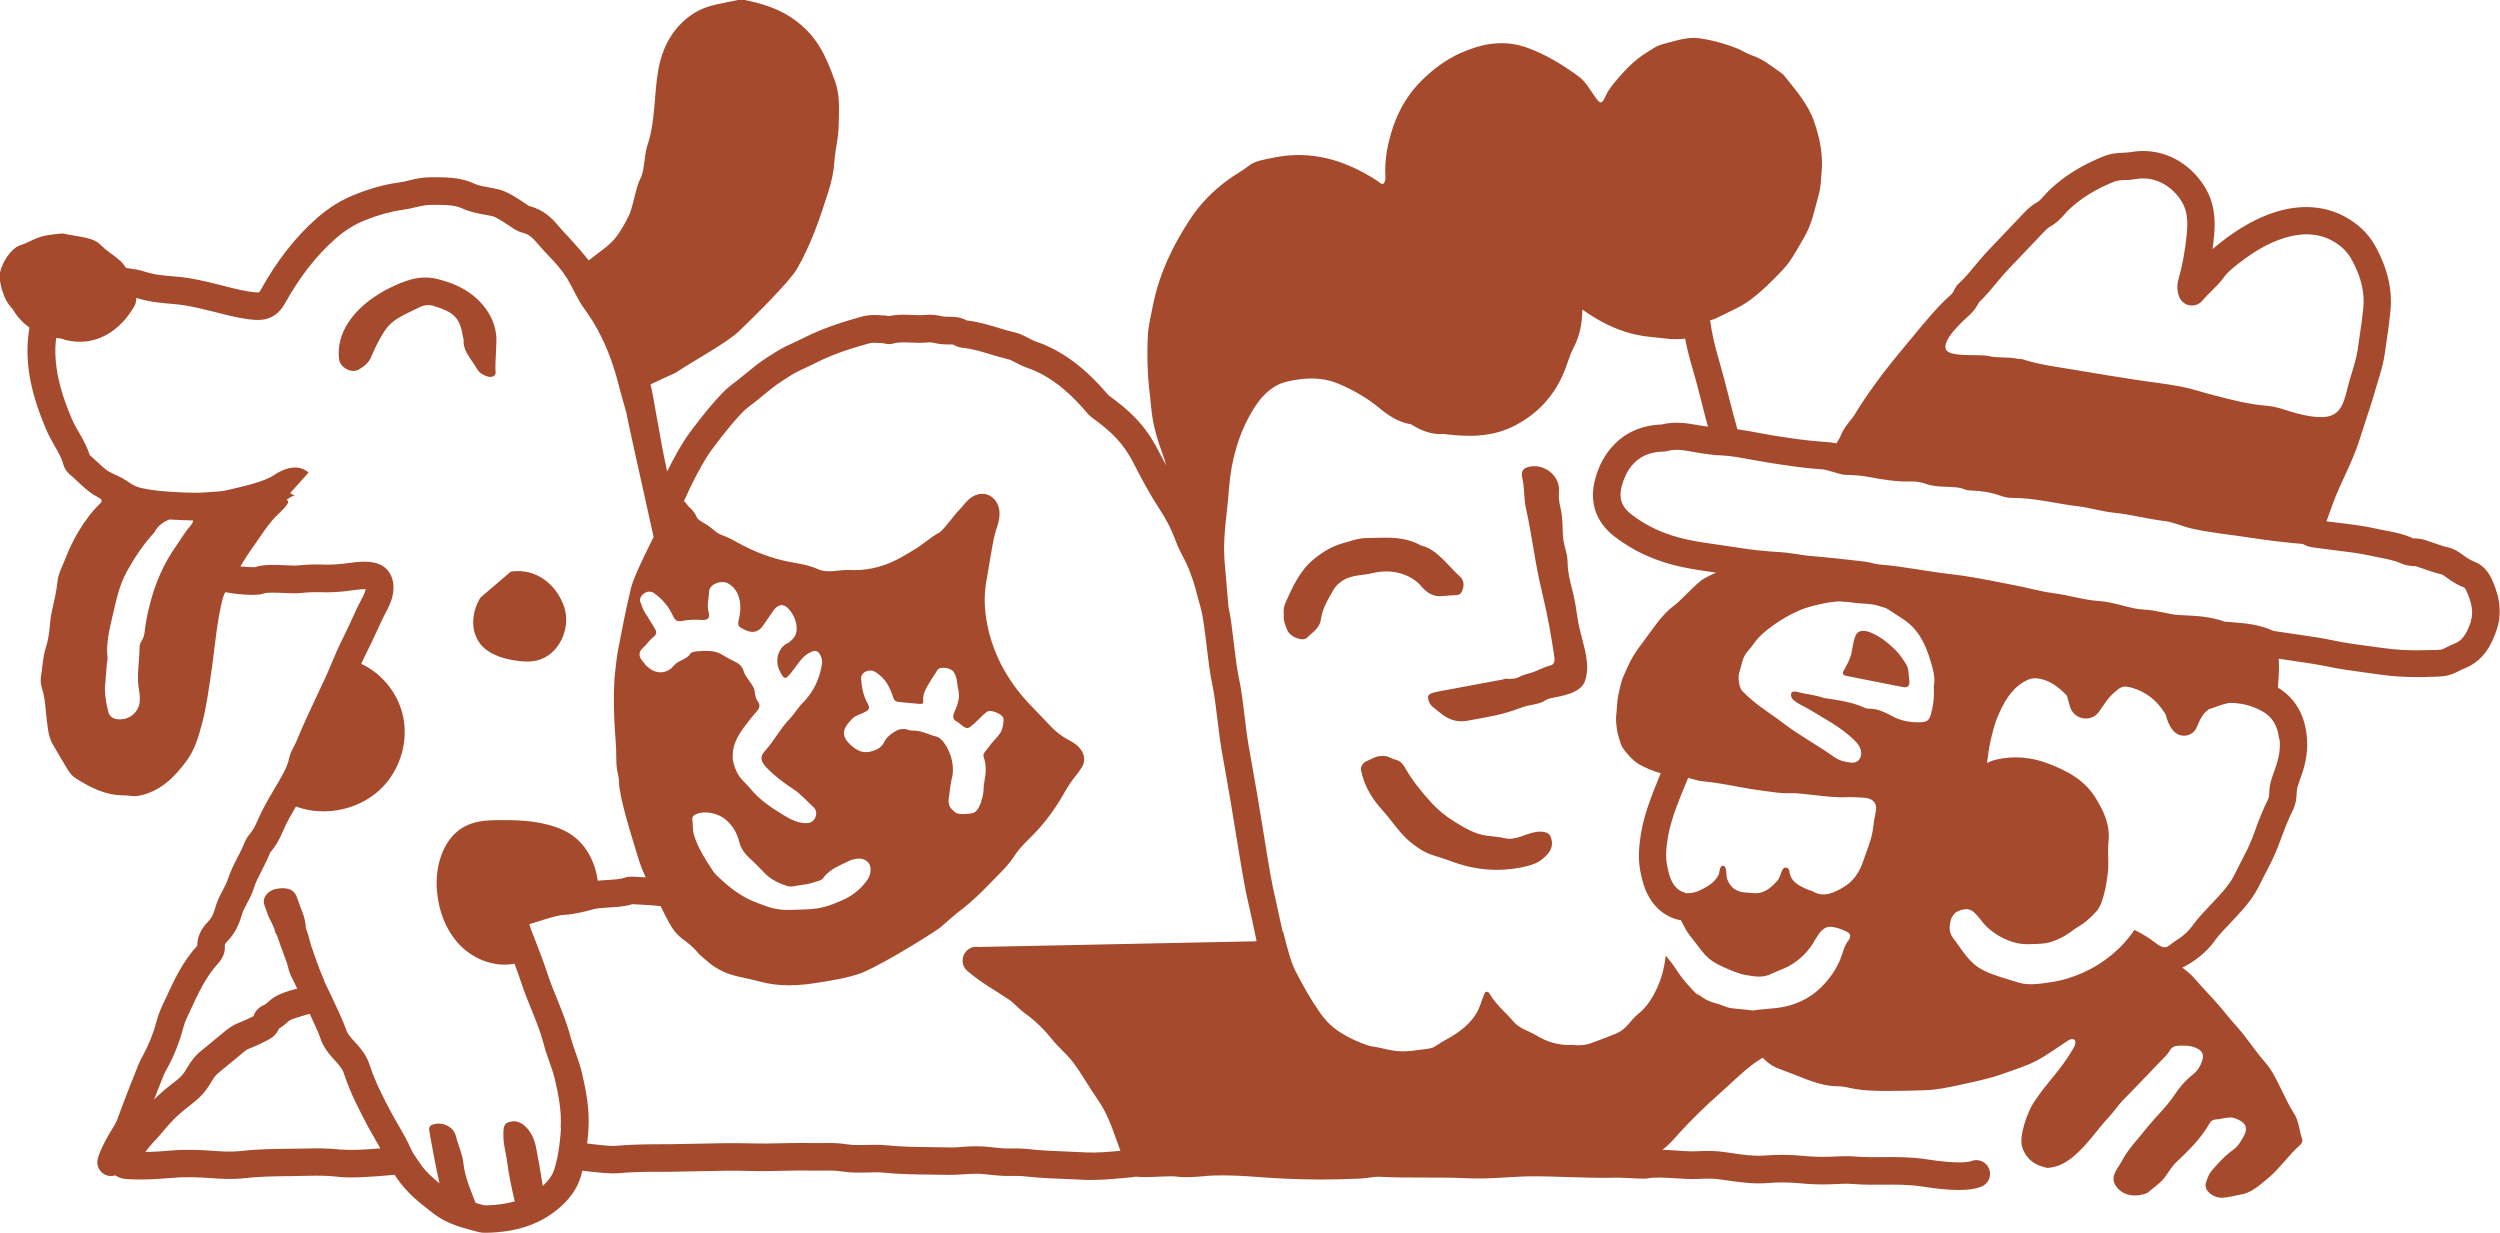 <svg xmlns="http://www.w3.org/2000/svg" fill="none" viewBox="0 0 148 73" height="73" width="148">
<g clip-path="url(#clip0_701_64383)">
<path fill="#A54A2C" d="M93.087 34.958C92.945 34.411 92.808 33.874 92.802 33.311C92.802 32.995 92.728 32.695 92.644 32.39C92.571 32.122 92.528 31.843 92.518 31.564C92.502 31.122 92.502 30.674 92.418 30.243C92.36 29.932 92.27 29.638 92.286 29.364C92.286 29.254 92.281 29.185 92.286 29.122C92.391 28.264 91.549 27.506 90.68 27.607C90.201 27.659 90.017 27.854 90.122 28.312C90.175 28.538 90.201 28.764 90.217 28.996C90.243 29.375 90.259 29.759 90.343 30.122C90.659 31.522 90.822 32.943 91.128 34.342C91.338 35.305 91.581 36.268 91.749 37.242C91.844 37.779 91.933 38.31 92.012 38.852C92.044 39.068 92.044 39.331 91.791 39.394C91.354 39.499 90.97 39.747 90.548 39.857C89.664 40.089 90.017 40.215 89.111 40.184C89.063 40.184 89.016 40.215 88.969 40.226C87.884 40.431 86.799 40.631 85.719 40.831C85.43 40.883 85.135 40.931 84.845 41.01C84.535 41.094 84.482 41.226 84.593 41.526C84.645 41.668 84.73 41.789 84.851 41.878C85.035 42.02 85.209 42.167 85.393 42.304C85.835 42.631 86.309 42.773 86.873 42.667C88.2 42.42 88.863 42.346 90.127 41.868C90.543 41.71 91.122 41.715 91.491 41.457C91.581 41.394 91.702 41.357 91.812 41.331C92.492 41.199 93.597 41.036 93.84 40.294C94.219 39.136 93.576 37.831 93.408 36.695C93.324 36.116 93.234 35.521 93.087 34.953V34.958ZM90.965 49.245C90.211 49.367 89.743 49.793 89.021 49.609C88.879 49.572 88.389 49.509 88.242 49.498C87.668 49.461 87.147 49.251 86.662 48.977C85.946 48.572 85.267 48.114 84.709 47.488C84.135 46.851 83.592 46.193 83.176 45.441C83.05 45.209 82.876 45.041 82.628 44.978C82.186 44.862 82.239 44.72 81.739 44.762C81.486 44.741 81.243 44.925 80.975 45.025C80.68 45.141 80.527 45.372 80.58 45.63C80.717 46.304 81.017 46.904 81.417 47.451C81.659 47.782 81.954 48.077 82.207 48.398C82.892 49.267 83.224 49.745 84.15 50.319C84.661 50.635 85.256 50.735 85.809 50.95C87.257 51.514 88.742 51.65 90.259 51.308C90.622 51.224 90.996 51.114 91.296 50.866C91.538 50.666 92.07 50.245 91.807 49.561C91.754 49.319 91.412 49.177 90.954 49.251L90.965 49.245ZM28.41 38.089C28.879 38.705 29.679 38.968 30.448 39.094C30.896 39.168 31.354 39.205 31.791 39.099C33.097 38.789 33.829 37.179 33.392 35.91C32.955 34.642 31.785 33.616 30.243 33.837L28.452 35.368C27.931 36.179 27.826 37.321 28.41 38.084V38.089ZM147.489 34.242C147.268 33.758 146.91 33.416 146.462 33.242C146.21 33.142 145.978 32.985 145.767 32.827C145.578 32.685 145.288 32.49 144.941 32.411C144.63 32.337 144.325 32.232 143.998 32.116C143.851 32.064 143.703 32.011 143.55 31.964C143.329 31.89 143.124 31.88 142.976 31.874C142.961 31.874 142.94 31.874 142.929 31.874C142.903 31.874 142.876 31.874 142.866 31.874C142.308 31.616 141.749 31.506 141.207 31.406C141.033 31.374 140.865 31.343 140.691 31.301C139.912 31.127 139.132 31.032 138.374 30.943C138.158 30.916 137.942 30.89 137.726 30.864L137.763 30.759C137.995 30.106 138.216 29.485 138.485 28.88C138.585 28.654 138.69 28.427 138.795 28.201C139.116 27.506 139.453 26.785 139.69 26.012C139.812 25.622 139.938 25.238 140.064 24.854C140.254 24.275 140.454 23.681 140.623 23.076C140.675 22.891 140.728 22.712 140.786 22.528C140.949 22.002 141.112 21.46 141.191 20.865C141.228 20.597 141.265 20.334 141.302 20.071C141.381 19.529 141.46 18.987 141.512 18.445C141.644 17.134 141.339 15.845 140.58 14.508C140.175 13.793 139.538 13.198 138.743 12.787C137.563 12.177 136.168 12.093 134.709 12.551C133.624 12.893 132.539 13.498 131.397 14.403C131.26 14.514 131.117 14.629 130.981 14.75C131.017 14.487 131.049 14.214 131.075 13.935C131.154 13.072 131.149 11.94 130.38 10.846C129.369 9.409 127.8 8.725 126.173 8.999C125.988 9.03 125.857 9.035 125.73 9.041C125.314 9.041 124.904 9.104 124.54 9.251C123.266 9.762 122.223 10.404 121.354 11.225C121.238 11.335 121.128 11.456 121.017 11.582C120.859 11.756 120.728 11.909 120.596 11.977C120.222 12.177 119.964 12.451 119.738 12.688L118.969 13.498C118.548 13.94 118.132 14.382 117.71 14.819C117.426 15.114 117.173 15.424 116.926 15.719C116.61 16.103 116.31 16.466 115.973 16.771C115.846 16.887 115.746 17.029 115.667 17.213C115.62 17.319 115.53 17.424 115.356 17.576C115.119 17.787 114.893 18.008 114.688 18.234C114.082 18.902 113.508 19.597 112.95 20.276L112.555 20.755C111.396 22.149 110.517 23.36 109.78 24.57C109.706 24.686 109.622 24.796 109.532 24.902C109.348 25.133 109.116 25.417 108.969 25.796C108.916 25.928 108.821 26.08 108.716 26.249C108.463 26.191 108.221 26.175 108 26.159L107.847 26.149C106.889 26.08 105.936 25.933 104.877 25.765C104.593 25.717 104.308 25.665 104.024 25.612C103.64 25.538 103.25 25.47 102.85 25.412C102.85 25.407 102.85 25.401 102.85 25.396C102.665 24.749 102.497 24.102 102.334 23.454C102.155 22.744 101.965 22.012 101.754 21.292C101.507 20.46 101.344 19.713 101.244 19.002C101.244 18.992 101.233 18.976 101.233 18.966C101.386 18.924 101.539 18.876 101.686 18.797C102.323 18.466 102.997 18.213 103.592 17.771C104.319 17.234 104.935 16.613 105.546 15.966C106.073 15.408 106.404 14.724 106.794 14.072C107.278 13.261 107.436 12.345 107.684 11.467C107.8 11.051 107.805 10.588 107.842 10.146C107.931 9.12 107.721 8.146 107.394 7.194C107.036 6.157 106.315 5.352 105.651 4.51C105.583 4.42 105.488 4.347 105.393 4.278C104.851 3.905 104.345 3.478 103.698 3.273C103.434 3.189 103.197 3.021 102.939 2.91C102.191 2.6 101.412 2.384 100.612 2.268C99.874 2.163 99.185 2.426 98.484 2.6C98.073 2.7 97.737 2.952 97.394 3.168C96.783 3.557 96.272 4.073 95.799 4.626C95.519 4.952 95.24 5.268 95.061 5.668C94.824 6.189 94.745 6.183 94.408 5.71C94.114 5.294 93.876 4.831 93.45 4.52C92.486 3.82 91.491 3.205 90.354 2.805C88.99 2.331 87.705 2.589 86.473 3.136C85.62 3.515 84.867 4.078 84.187 4.741C83.397 5.515 82.844 6.441 82.497 7.441C82.16 8.409 81.949 9.446 82.018 10.498C82.018 10.577 82.007 10.662 81.981 10.741C81.944 10.877 81.854 10.93 81.723 10.846C81.654 10.804 81.596 10.741 81.523 10.698C79.627 9.467 77.594 8.857 75.325 9.346C74.84 9.451 74.314 9.514 73.929 9.814C73.513 10.141 73.044 10.383 72.623 10.698C71.791 11.325 71.07 12.051 70.485 12.93C69.427 14.529 68.621 16.224 68.247 18.113C68.136 18.681 67.989 19.244 67.957 19.818C67.889 21.049 67.931 22.286 68.089 23.512C68.136 23.907 68.158 24.302 68.221 24.691C68.342 25.444 68.558 26.17 68.826 26.875C68.911 27.096 68.974 27.328 69.037 27.554C68.874 27.249 68.705 26.938 68.547 26.628C67.784 25.149 66.888 24.317 65.619 23.396C65.593 23.37 65.572 23.344 65.546 23.312L65.467 23.218C64.482 22.091 63.55 21.307 62.539 20.755C62.133 20.534 61.738 20.355 61.359 20.234C61.227 20.192 61.075 20.113 60.917 20.029C60.664 19.897 60.374 19.744 60.027 19.666C59.706 19.592 59.384 19.497 59.069 19.397C58.484 19.224 57.884 19.039 57.225 18.971C56.857 18.766 56.493 18.75 56.251 18.755C56.035 18.76 55.84 18.745 55.667 18.703C55.361 18.634 55.045 18.613 54.719 18.645C54.498 18.666 54.25 18.655 53.992 18.645C53.581 18.629 53.118 18.608 52.628 18.713C52.57 18.703 52.502 18.687 52.428 18.681L52.233 18.671C51.88 18.645 51.48 18.618 51.033 18.739C50.001 19.023 48.789 19.397 47.641 19.971C47.267 20.16 47.031 20.265 46.841 20.355C46.393 20.56 46.167 20.671 45.414 21.16C44.877 21.513 44.503 21.823 44.139 22.123C43.892 22.328 43.629 22.544 43.297 22.791C42.412 23.439 40.801 25.654 40.785 25.675C40.374 26.238 39.9 27.096 39.495 27.906C39.074 26.017 38.71 23.544 38.51 22.755C39.068 22.497 39.774 22.16 39.985 22.076C40.954 21.413 43.002 20.323 43.755 19.602C44.508 18.881 46.72 16.708 47.173 15.929C48.015 14.482 48.547 12.903 49.047 11.319C49.221 10.772 49.347 10.204 49.39 9.63C49.469 8.578 49.632 8.362 49.653 7.309C49.669 6.473 49.732 5.631 49.437 4.815C48.884 3.284 48.373 2.142 47.025 1.163C46.251 0.6 45.372 0.289 44.45 0.079C44.213 0.026 43.945 -0.053 43.718 -0.005C42.47 0.274 41.628 0.284 40.617 1.121C39.706 1.879 39.19 2.936 38.979 4.089C38.705 5.594 38.816 7.173 38.321 8.62C38.131 9.172 38.178 10.072 37.905 10.588C37.626 11.114 37.478 12.298 37.199 12.83C36.957 13.293 36.709 13.761 36.367 14.161C35.983 14.608 35.377 14.992 34.85 15.419C34.571 15.05 33.95 14.345 33.65 14.024C33.439 13.803 33.228 13.582 33.039 13.351C32.707 12.951 32.17 12.398 31.338 12.203C31.301 12.188 31.264 12.161 31.227 12.135L31.085 12.04C30.538 11.672 30.011 11.335 29.547 11.219C29.305 11.162 29.089 11.119 28.889 11.082C28.542 11.019 28.289 10.977 27.978 10.83C27.22 10.483 26.314 10.493 25.593 10.493H25.514C24.987 10.493 24.587 10.588 24.208 10.683C24.002 10.73 23.792 10.783 23.55 10.814C22.744 10.925 21.933 11.151 20.996 11.525C20.211 11.835 19.468 12.293 18.789 12.887C17.504 14.014 16.404 15.419 15.429 17.171C15.371 17.276 15.335 17.303 15.335 17.303C15.335 17.303 15.287 17.319 15.166 17.308C14.56 17.261 13.96 17.108 13.323 16.945L12.886 16.834C12.201 16.666 11.354 16.45 10.485 16.382L10.39 16.371C9.732 16.319 9.105 16.266 8.536 16.071C8.215 15.966 7.904 15.924 7.631 15.887C7.573 15.882 7.515 15.871 7.457 15.861C7.351 15.698 7.241 15.54 7.12 15.44C6.477 14.898 6.483 15.003 5.866 14.419C5.45 14.024 4.35 13.982 3.776 13.829C3.639 13.793 2.675 13.94 2.544 13.977C1.812 14.198 1.901 14.277 1.18 14.524C0.564 14.735 -0.1 15.877 -0.021 16.519C-0.021 16.555 0.095 17.103 0.111 17.14C0.29 17.64 0.327 17.829 0.764 18.318C1.022 18.766 1.348 19.113 1.743 19.387C1.68 19.781 1.633 20.186 1.627 20.618C1.601 22.481 2.175 24.102 2.738 25.438C2.886 25.78 3.06 26.086 3.228 26.386C3.449 26.765 3.655 27.128 3.75 27.496C3.834 27.812 4.05 28.022 4.171 28.122C4.287 28.217 4.424 28.343 4.571 28.485C4.934 28.822 5.308 29.175 5.677 29.364C5.687 29.369 5.698 29.375 5.708 29.38C5.84 29.49 6.119 29.532 5.982 29.753C4.94 30.743 4.234 32.116 3.871 33.069C3.676 33.569 3.444 33.953 3.391 34.5C3.318 35.321 3.028 36.105 2.96 36.931C2.923 37.405 2.86 37.889 2.712 38.342C2.528 38.915 2.517 39.51 2.422 40.089C2.386 40.32 2.422 40.552 2.491 40.773C2.691 41.373 2.686 42.004 2.77 42.625C2.833 43.099 2.86 43.583 3.097 44.015C3.386 44.536 3.697 45.041 4.002 45.551C4.123 45.751 4.266 45.935 4.466 46.062C5.324 46.604 6.209 47.072 7.262 47.083C7.567 47.072 7.873 47.172 8.194 47.114C9.489 46.867 10.342 46.009 11.069 45.009C11.538 44.362 11.759 43.588 11.964 42.825C12.217 41.868 12.344 40.883 12.491 39.91C12.707 38.489 12.823 36.816 13.186 35.426C13.223 35.29 13.276 35.169 13.334 35.058C13.813 35.153 15.171 35.321 15.614 35.132C15.803 35.058 16.477 35.09 16.841 35.105C17.204 35.121 17.546 35.137 17.815 35.105C18.394 35.047 18.673 35.053 19.005 35.058C19.331 35.069 19.7 35.074 20.353 35.011C20.474 35 20.616 34.979 20.769 34.958C20.974 34.932 21.396 34.869 21.648 34.879C21.612 35.084 21.48 35.337 21.343 35.595C21.264 35.742 21.185 35.884 21.122 36.032L20.911 36.489C20.695 36.958 20.48 37.431 20.248 37.889C20.021 38.337 19.826 38.794 19.642 39.242C19.511 39.552 19.379 39.868 19.237 40.173L18.863 40.968C18.41 41.931 17.936 42.931 17.525 43.941C17.494 44.015 17.452 44.088 17.415 44.162C17.309 44.357 17.178 44.593 17.114 44.899C17.025 45.351 16.777 45.778 16.52 46.235C16.425 46.404 16.325 46.567 16.225 46.735C15.888 47.304 15.545 47.888 15.266 48.535C15.14 48.83 14.992 49.14 14.782 49.382C14.65 49.535 14.545 49.714 14.46 49.919C14.35 50.198 14.213 50.472 14.06 50.761C13.85 51.172 13.634 51.593 13.481 52.071C13.418 52.271 13.302 52.482 13.186 52.708C13.028 53.003 12.854 53.34 12.749 53.724C12.644 54.113 12.512 54.371 12.307 54.576C12.143 54.745 11.675 55.229 11.68 55.981C10.816 56.923 10.311 58.018 9.821 59.081L9.721 59.291C9.574 59.602 9.405 59.96 9.3 60.354C9.1 61.117 8.836 61.791 8.494 62.422L8.452 62.507C8.357 62.68 8.252 62.875 8.168 63.091C8.062 63.37 7.952 63.643 7.841 63.922C7.604 64.512 7.372 65.101 7.157 65.696L7.109 65.827C6.993 66.153 6.883 66.459 6.73 66.696C6.493 67.048 5.924 68.027 5.782 68.616C5.677 69.053 5.945 69.495 6.383 69.6C6.446 69.616 6.514 69.621 6.577 69.621C6.662 69.621 6.741 69.606 6.82 69.579C6.935 69.658 7.067 69.721 7.22 69.758C7.415 69.806 7.594 69.811 7.778 69.816C7.952 69.821 8.126 69.827 8.299 69.827C8.994 69.827 9.668 69.774 10.258 69.727C11.048 69.658 11.822 69.695 12.544 69.748C13.107 69.79 13.765 69.827 14.424 69.753C15.314 69.648 16.203 69.637 17.146 69.627C17.43 69.627 17.715 69.621 18.036 69.611C18.715 69.595 19.358 69.585 19.995 69.664C20.753 69.763 22.101 69.664 23.36 69.548C23.37 69.558 23.376 69.574 23.386 69.59L23.523 69.785C24.081 70.606 24.808 71.179 25.514 71.726L25.656 71.837C26.393 72.416 27.241 72.647 27.989 72.847L28.305 72.931C28.442 72.968 28.563 72.979 28.679 72.979C28.731 72.979 28.784 72.979 28.837 72.979C30.501 72.942 31.822 72.521 32.886 71.69C33.676 71.074 34.15 70.427 34.387 69.642C34.419 69.532 34.445 69.416 34.471 69.306C34.577 69.316 34.682 69.327 34.792 69.343C35.461 69.416 36.146 69.495 36.609 69.453C37.462 69.374 38.347 69.369 39.205 69.369H39.653C40.232 69.364 40.811 69.348 41.385 69.337C42.386 69.316 43.418 69.29 44.424 69.322C45.066 69.343 45.709 69.327 46.33 69.311C46.873 69.3 47.436 69.285 47.978 69.3C48.194 69.306 48.415 69.3 48.631 69.3C49.068 69.295 49.484 69.29 49.879 69.353C50.385 69.437 50.869 69.421 51.333 69.411C51.675 69.4 52.002 69.39 52.302 69.421C53.244 69.516 54.187 69.527 55.103 69.537C55.461 69.537 55.819 69.548 56.178 69.553C56.493 69.553 56.804 69.537 57.099 69.516C57.336 69.5 57.584 69.485 57.815 69.485C58.078 69.485 58.347 69.516 58.631 69.548C58.995 69.585 59.369 69.627 59.774 69.616C60.064 69.616 60.401 69.606 60.69 69.642C61.522 69.737 62.355 69.769 63.155 69.8C63.534 69.816 63.913 69.827 64.313 69.853C64.413 69.853 64.508 69.853 64.608 69.853C65.256 69.853 65.883 69.795 66.493 69.743L66.878 69.706C66.989 69.695 67.11 69.685 67.236 69.658C67.636 69.7 68.11 69.685 68.61 69.658C69.016 69.642 69.479 69.621 69.711 69.658C70.174 69.727 70.743 69.674 71.249 69.632C71.465 69.611 71.67 69.595 71.838 69.59C72.823 69.558 73.671 69.621 74.577 69.685C75.103 69.721 75.641 69.763 76.23 69.785C76.915 69.811 77.541 69.827 78.179 69.827C78.9 69.827 79.643 69.811 80.501 69.774C80.696 69.763 80.896 69.737 81.091 69.711C81.296 69.679 81.491 69.658 81.654 69.664C82.449 69.711 83.382 69.711 84.282 69.711C85.124 69.711 85.993 69.711 86.704 69.748C87.557 69.795 88.395 69.748 89.206 69.7C89.806 69.664 90.369 69.632 90.954 69.637C91.46 69.637 92.055 69.658 92.681 69.679C93.719 69.711 94.861 69.748 95.82 69.716C96.668 69.763 97.405 69.785 97.484 69.769C97.963 69.674 98.584 69.716 99.179 69.753C99.648 69.785 100.138 69.821 100.596 69.79C101.086 69.763 101.507 69.774 101.881 69.827L102.144 69.864C102.96 69.985 103.803 70.111 104.709 70.032C105.277 69.985 105.893 69.99 106.536 70.048C107.173 70.111 107.784 70.132 108.347 70.111C108.469 70.111 108.595 70.1 108.716 70.095C109.048 70.079 109.358 70.064 109.648 70.09C110.301 70.142 110.912 70.137 111.502 70.132C112.26 70.127 112.976 70.116 113.787 70.242C114.661 70.379 115.383 70.448 115.962 70.448C116.541 70.448 116.978 70.379 117.305 70.248C117.721 70.079 117.921 69.6 117.752 69.185C117.584 68.769 117.105 68.569 116.689 68.737C116.599 68.774 116.046 68.943 113.987 68.622C113.103 68.485 112.286 68.495 111.491 68.501C110.912 68.506 110.364 68.511 109.785 68.464C109.385 68.432 109.006 68.448 108.637 68.464L108.289 68.48C107.794 68.495 107.252 68.48 106.683 68.422C105.941 68.353 105.23 68.348 104.561 68.401C103.856 68.464 103.139 68.359 102.381 68.243L102.113 68.206C101.623 68.132 101.096 68.116 100.496 68.153C100.138 68.174 99.727 68.148 99.285 68.116C99 68.095 98.705 68.074 98.416 68.069C98.742 67.827 99.006 67.532 99.243 67.269L99.4 67.09C100.159 66.259 100.954 65.485 101.754 64.78C101.997 64.564 102.234 64.349 102.471 64.127C103.087 63.559 103.666 63.017 104.356 62.617C104.624 62.912 104.951 63.143 105.341 63.28C105.883 63.475 106.415 63.696 106.952 63.901C107.384 64.064 107.816 64.201 108.279 64.27C108.621 64.322 108.969 64.285 109.311 64.364C110.069 64.549 110.843 64.585 111.618 64.585C112.392 64.585 113.161 64.57 113.935 64.543C114.635 64.517 115.309 64.385 115.973 64.238C116.868 64.038 117.779 63.864 118.648 63.543C119.295 63.307 119.959 63.112 120.575 62.786C121.202 62.454 121.802 62.002 122.402 61.617C122.471 61.575 122.539 61.533 122.618 61.517C122.697 61.502 122.787 61.523 122.834 61.591C122.871 61.649 122.871 61.723 122.855 61.791C122.829 61.923 122.76 62.038 122.692 62.149C121.886 63.501 121.265 63.954 120.396 65.269C120.048 65.796 119.511 67.238 119.706 67.88C119.859 68.395 120.217 68.811 120.728 69.001C120.886 69.058 121.049 69.106 121.212 69.143C121.834 69.1 122.355 68.811 122.829 68.395C123.677 67.648 124.119 66.906 124.888 66.08C125.183 65.769 125.409 65.401 125.715 65.096C126.447 64.359 127.157 63.596 127.884 62.849C128.09 62.638 128.305 62.444 128.453 62.191C128.574 61.98 128.748 61.917 128.958 61.907C129.316 61.891 129.669 61.891 130.006 62.038C130.407 62.217 130.496 62.444 130.349 62.854C130.243 63.159 130.07 63.417 129.827 63.606C129.401 63.938 129.053 64.333 128.758 64.78C128.274 65.517 127.621 66.106 127.078 66.79C126.583 67.422 126.009 67.985 125.625 68.711C125.341 69.248 124.814 69.711 125.351 70.327C125.762 70.8 126.441 70.895 127.115 70.627C127.384 70.385 127.853 70.079 128.111 69.753C128.395 69.395 128.521 69.1 128.853 68.785C129.638 68.043 130.27 67.422 130.823 66.48C130.902 66.343 131.012 66.285 131.154 66.275C131.507 66.254 131.681 66.164 132.034 66.153C132.155 66.153 132.265 66.18 132.381 66.227C132.997 66.48 133.119 66.801 132.766 67.38C132.634 67.601 132.497 67.843 132.302 67.99C131.765 68.395 131.618 68.543 131.175 69.027C130.812 69.427 130.77 69.485 130.596 70C130.428 70.495 131.054 70.911 131.502 70.906C131.934 70.9 132.213 70.79 132.634 70.721C133.282 70.621 133.75 70.174 134.235 69.779C134.951 69.195 135.462 68.401 136.157 67.79C136.262 67.701 136.336 67.574 136.289 67.438C136.104 66.932 136.11 66.369 135.794 65.896C135.53 65.501 135.335 65.059 135.12 64.633C134.814 64.028 134.546 63.401 134.098 62.891C133.487 62.196 132.997 61.407 132.376 60.723C131.928 60.233 131.539 59.702 131.091 59.218C130.675 58.77 130.264 58.323 129.859 57.865C129.638 57.613 129.417 57.455 129.195 57.286C129.838 56.96 130.612 56.429 131.17 55.613C131.412 55.292 131.734 54.955 132.071 54.603C132.687 53.955 133.324 53.282 133.708 52.498C133.829 52.255 133.951 52.014 134.077 51.771C134.351 51.25 134.63 50.714 134.856 50.124L135.014 49.703C135.22 49.145 135.457 48.519 135.699 48.046C135.931 47.593 135.952 47.23 135.962 46.962C135.973 46.798 135.978 46.688 136.025 46.546L136.089 46.356C136.125 46.251 136.157 46.151 136.194 46.051C136.541 45.125 136.652 44.309 136.552 43.488C136.399 42.225 135.82 41.289 134.851 40.705C134.883 40.273 134.914 39.868 134.914 39.663C134.914 39.352 134.914 39.157 134.898 38.994C135.178 39.036 135.462 39.078 135.741 39.121C136.468 39.226 137.158 39.326 137.842 39.468C138.564 39.62 139.29 39.715 139.991 39.81C140.27 39.847 140.549 39.884 140.823 39.926C141.534 40.031 142.297 40.084 143.124 40.084C143.371 40.084 143.624 40.084 143.882 40.068H144.056C144.267 40.057 144.472 40.052 144.683 40.026C145.062 39.984 145.351 39.831 145.583 39.715C145.662 39.673 145.741 39.631 145.825 39.599C147.052 39.147 147.531 38.105 147.816 37.242C148.216 36.032 147.811 34.926 147.474 34.195L147.489 34.242ZM115.904 19.318C116.067 19.139 116.246 18.96 116.436 18.797C116.668 18.592 116.957 18.308 117.152 17.903C117.542 17.534 117.868 17.134 118.19 16.75C118.426 16.461 118.653 16.192 118.895 15.94C119.322 15.498 119.743 15.05 120.164 14.608L120.928 13.803C121.091 13.63 121.233 13.482 121.375 13.409C121.76 13.203 122.028 12.903 122.244 12.661C122.323 12.572 122.402 12.482 122.487 12.403C123.203 11.725 124.077 11.188 125.156 10.756C125.32 10.693 125.509 10.667 125.715 10.662C125.946 10.667 126.178 10.646 126.457 10.598C127.447 10.43 128.416 10.872 129.058 11.777C129.427 12.303 129.548 12.882 129.464 13.777C129.369 14.803 129.201 15.708 128.964 16.545C128.874 16.855 128.879 17.182 128.985 17.513C129.074 17.797 129.311 18.013 129.606 18.071C129.901 18.129 130.201 18.018 130.391 17.787C130.538 17.608 130.712 17.434 130.896 17.255C131.154 16.997 131.423 16.734 131.665 16.403C131.855 16.14 132.144 15.892 132.429 15.671C133.424 14.882 134.309 14.377 135.214 14.093C136.268 13.761 137.21 13.803 138.011 14.219C138.527 14.487 138.927 14.861 139.18 15.298C139.769 16.334 140.006 17.303 139.906 18.266C139.854 18.787 139.78 19.308 139.701 19.823C139.664 20.097 139.622 20.365 139.585 20.639C139.522 21.097 139.385 21.555 139.238 22.044C139.18 22.239 139.122 22.433 139.064 22.628C138.785 23.618 138.711 24.649 137.521 24.691C136.72 24.717 135.867 24.454 135.109 24.212C134.814 24.117 134.503 24.049 134.193 24.023C133.103 23.933 132.06 23.66 131.012 23.386C130.359 23.218 129.722 23.002 129.058 22.876C128.19 22.712 127.3 22.618 126.425 22.481C125.32 22.312 124.219 22.134 123.113 21.944C121.981 21.749 120.833 21.623 119.732 21.27C119.643 21.239 119.532 21.26 119.438 21.239C118.869 21.113 118.274 21.213 117.716 21.076C117.194 20.95 115.409 21.176 115.198 20.686C115.019 20.271 115.651 19.592 115.899 19.318H115.904ZM39.874 36.51C39.969 36.737 40.116 36.81 40.39 36.758C40.764 36.684 41.148 36.674 41.533 36.7C41.901 36.726 42.049 36.595 41.949 36.237C41.833 35.81 41.965 35.416 41.98 35.011C41.996 34.59 42.67 34.332 43.055 34.516C43.734 34.842 43.955 35.69 43.76 36.568C43.645 37.084 43.671 37.089 44.145 37.31C44.566 37.503 44.908 37.412 45.172 37.037C45.372 36.752 45.567 36.463 45.761 36.179C46.056 35.747 46.409 35.7 46.73 36.095C47.009 36.431 47.178 36.826 47.162 37.279C47.152 37.631 46.936 37.858 46.683 38.052C46.141 38.247 45.788 39.052 46.193 39.784C46.219 39.826 46.235 39.873 46.262 39.915C46.42 40.184 46.488 40.199 46.699 39.984C46.873 39.805 47.241 39.273 47.399 39.084C47.557 38.884 47.747 38.726 47.973 38.615C48.294 38.458 48.452 38.526 48.6 38.858C48.663 39 48.684 39.147 48.663 39.294C48.526 40.178 48.173 40.957 47.526 41.604C47.236 41.894 47.031 42.267 46.741 42.562C46.188 43.136 45.835 43.857 45.293 44.446C44.966 44.804 45.029 45.078 45.382 45.446C45.856 45.935 46.404 46.346 46.967 46.719C47.42 47.014 47.757 47.419 48.147 47.772C48.342 47.946 48.363 48.188 48.258 48.414C48.142 48.661 47.92 48.751 47.636 48.73C47.225 48.703 46.862 48.54 46.52 48.335C45.751 47.872 44.987 47.388 44.419 46.683C44.16 46.367 43.818 46.114 43.634 45.735C43.471 45.399 43.365 45.062 43.376 44.772C43.371 44.025 43.718 43.499 44.092 42.989C44.319 42.683 44.556 42.383 44.808 42.099C44.977 41.91 45.014 41.72 44.861 41.52C44.724 41.336 44.708 41.136 44.677 40.92C44.624 40.515 44.124 40.131 44.024 39.731C43.95 39.442 43.713 39.257 43.45 39.142C42.739 38.821 42.66 38.552 41.891 38.536C41.664 38.536 40.964 38.521 40.864 38.7C40.68 39.036 40.143 39.094 39.906 39.389C39.516 39.868 38.931 39.936 38.447 39.563C38.078 39.279 38.3 39.431 37.999 39.084C37.804 38.858 37.81 38.584 38.047 38.373C38.273 38.173 38.431 37.905 38.663 37.731C38.926 37.531 38.868 37.363 38.726 37.142C38.547 36.863 38.389 36.574 38.2 36.3C38.057 36.09 37.999 35.847 37.905 35.621C37.799 35.363 38.157 35 38.452 35.026C38.531 35.032 38.626 35.042 38.689 35.09C39.195 35.453 39.6 35.895 39.869 36.526L39.874 36.51ZM51.333 41.599C51.106 41.147 51.001 40.668 50.98 40.168C50.964 39.768 51.491 39.568 51.833 39.789C52.407 40.157 52.66 40.62 52.886 41.31C52.944 41.483 53.039 41.541 53.208 41.557C53.602 41.589 53.997 41.636 54.398 41.668C54.513 41.678 54.677 41.689 54.656 41.526C54.598 41.02 54.893 40.652 55.119 40.252C55.235 40.052 55.377 39.873 55.493 39.668C55.635 39.42 56.288 39.536 56.435 39.752C56.709 40.142 56.62 40.389 56.741 40.862C56.762 40.957 56.762 41.057 56.773 41.157C56.773 41.515 56.636 41.841 56.499 42.157C56.393 42.41 56.388 42.599 56.667 42.725C56.709 42.746 56.752 42.783 56.788 42.815C57.278 43.241 57.315 43.146 57.694 42.815C58.005 42.541 58.1 42.378 58.437 42.131C58.653 41.973 59.374 42.278 59.406 42.541C59.427 42.762 59.358 43.173 59.237 43.357C59.005 43.72 58.768 43.873 58.531 44.23C58.405 44.42 58.152 44.588 58.236 44.825C58.4 45.278 58.373 45.762 58.279 46.251C58.189 46.714 58.273 46.909 58.105 47.367C58.094 47.398 58.1 47.435 58.089 47.462C58.01 47.693 57.836 48.109 57.536 48.151C57.257 48.188 56.736 48.251 56.546 48.088C56.367 47.935 56.109 47.761 56.162 47.298C56.23 46.714 56.314 46.172 56.362 46.035C56.557 45.167 56.156 44.199 55.714 43.773C55.646 43.709 55.556 43.636 55.467 43.615C54.998 43.509 54.577 43.246 54.076 43.252C53.992 43.252 53.903 43.252 53.829 43.225C53.508 43.109 53.228 43.136 52.934 43.331C52.681 43.499 52.465 43.662 52.333 43.952C52.117 44.415 51.333 44.662 50.864 44.446C50.701 44.373 50.543 44.267 50.406 44.146C49.785 43.588 49.822 43.178 50.469 42.536C50.648 42.357 50.906 42.299 51.127 42.189C51.491 42.01 51.517 41.947 51.338 41.583L51.333 41.599ZM50.39 50.914C50.422 50.898 50.453 50.893 50.485 50.887C50.822 50.793 51.148 50.787 51.407 51.066C51.591 51.266 51.58 51.745 51.38 52.04C51.001 52.603 50.48 53.024 49.869 53.292C48.605 53.855 48.263 53.819 46.788 53.866C45.919 53.908 45.293 53.629 44.661 53.382C43.876 53.077 43.223 52.566 42.612 51.998C42.465 51.861 42.318 51.729 42.207 51.561C41.77 50.903 41.343 50.24 41.096 49.477C40.99 49.151 41.033 48.825 40.985 48.503C40.964 48.367 41.054 48.267 41.196 48.203C41.738 47.972 42.502 48.13 42.965 48.525C43.376 48.872 43.634 49.319 43.755 49.809C43.855 50.224 44.082 50.529 44.371 50.798C44.661 51.066 44.95 51.345 45.214 51.635C45.588 52.04 46.051 52.266 46.562 52.44C46.883 52.55 47.188 52.403 47.499 52.382C47.826 52.361 48.147 52.24 48.463 52.15C48.552 52.124 48.663 52.077 48.716 52.003C49.126 51.414 49.79 51.214 50.39 50.908V50.914ZM11.311 31.095C10.974 31.443 10.753 31.864 10.474 32.253C9.684 33.348 9.168 34.569 8.847 35.874C8.731 36.353 8.621 36.837 8.573 37.331C8.552 37.547 8.51 37.752 8.384 37.937C8.315 38.042 8.262 38.184 8.262 38.305C8.257 39.189 8.062 40.073 8.247 40.957C8.278 41.099 8.278 41.252 8.278 41.399C8.284 42.11 7.71 42.631 6.999 42.583C6.698 42.562 6.498 42.436 6.414 42.141C6.298 41.725 6.225 41.31 6.209 40.747C6.24 40.336 6.282 39.794 6.33 39.252C6.34 39.152 6.377 39.052 6.367 38.958C6.272 38.136 6.456 37.347 6.641 36.563C6.856 35.637 7.041 34.684 7.504 33.842C7.957 33.022 8.478 32.237 9.116 31.543C9.126 31.532 9.142 31.522 9.147 31.506C9.352 31.106 9.668 30.901 10.027 30.753C10.316 30.769 10.601 30.785 10.885 30.796H11.006C11.164 30.806 11.301 30.811 11.427 30.811C11.427 30.901 11.39 30.995 11.301 31.09L11.311 31.095ZM20.211 68.064C19.453 67.964 18.721 67.98 17.973 67.995C17.694 68.001 17.415 68.006 17.136 68.006C16.193 68.016 15.219 68.027 14.245 68.143C13.734 68.201 13.165 68.169 12.675 68.132C11.885 68.074 11.032 68.032 10.127 68.111C9.663 68.153 9.142 68.19 8.605 68.201C8.621 68.18 8.631 68.164 8.647 68.143C8.757 67.99 8.863 67.848 8.979 67.732C9.221 67.485 9.442 67.222 9.668 66.959C9.8 66.801 9.932 66.648 10.069 66.496C10.385 66.143 10.785 65.79 11.28 65.412C11.506 65.238 11.675 65.096 11.828 64.948C12.186 64.596 12.365 64.291 12.512 64.049C12.649 63.817 12.739 63.664 12.986 63.47C13.318 63.201 13.644 62.933 13.971 62.659L14.413 62.291C14.55 62.175 14.666 62.107 14.782 62.065C14.961 62.002 15.819 61.628 16.109 61.417C16.34 61.244 16.456 61.049 16.52 60.891C16.746 60.76 16.93 60.596 17.088 60.449C17.236 60.323 17.857 60.154 18.189 60.06C18.241 60.044 18.284 60.033 18.336 60.018C18.626 60.639 18.884 61.202 18.947 61.407C19.137 62.023 19.521 62.444 19.821 62.775C20.064 63.044 20.258 63.254 20.348 63.522C20.738 64.706 21.311 65.811 21.817 66.748C21.938 66.975 22.07 67.195 22.196 67.422C22.307 67.611 22.417 67.801 22.517 67.985C21.68 68.053 20.706 68.111 20.221 68.048L20.211 68.064ZM33.213 66.785C33.165 67.464 33.081 68.348 32.828 69.185C32.718 69.553 32.491 69.879 32.133 70.206C32.012 69.432 31.88 68.664 31.728 67.901C31.543 66.969 30.927 66.317 30.343 66.385C29.853 66.443 29.774 66.611 29.805 67.374C29.827 67.869 29.963 68.327 30.027 68.806C30.127 69.595 30.295 70.358 30.474 71.121C29.985 71.263 29.432 71.342 28.8 71.358H28.689L28.41 71.284C28.326 71.263 28.241 71.237 28.157 71.216C27.857 70.442 27.515 69.679 27.431 68.843C27.373 68.306 27.12 67.79 26.988 67.259C26.862 66.743 26.304 66.443 25.788 66.532C25.461 66.59 25.366 66.701 25.419 66.99C25.603 68.016 25.788 69.043 26.019 70.058C25.577 69.695 25.172 69.327 24.871 68.879L24.724 68.664C24.566 68.437 24.413 68.222 24.324 68.011C24.108 67.511 23.844 67.053 23.586 66.611C23.465 66.406 23.344 66.196 23.228 65.985C22.754 65.106 22.217 64.08 21.875 63.022C21.68 62.422 21.306 62.012 21.006 61.686C20.759 61.417 20.564 61.202 20.48 60.933C20.348 60.517 19.821 59.381 19.205 58.107C19.184 58.028 19.158 57.95 19.121 57.876C18.842 57.25 18.647 56.597 18.41 55.96C18.31 55.55 18.215 55.218 18.105 54.945C18.105 54.913 18.105 54.871 18.099 54.808C18.02 54.118 17.836 53.908 17.625 53.25C17.473 52.776 17.257 52.592 16.73 52.582C16.525 52.582 16.246 52.629 16.109 52.698C15.724 52.887 15.53 53.234 15.651 53.576C15.909 54.303 15.798 54.05 16.14 54.75C16.183 54.834 16.214 54.924 16.251 55.013C16.262 55.108 16.288 55.197 16.335 55.287C16.351 55.318 16.377 55.345 16.393 55.371C16.462 55.566 16.525 55.755 16.599 55.95C16.73 56.313 16.862 56.681 16.999 57.044C17.078 57.365 17.13 57.56 17.199 57.702L17.367 58.055C17.399 58.123 17.446 58.213 17.488 58.307C17.52 58.381 17.557 58.449 17.594 58.523C16.972 58.691 16.346 58.881 15.951 59.249C15.877 59.318 15.735 59.449 15.651 59.486C15.229 59.665 15.071 59.954 15.003 60.16C14.771 60.281 14.334 60.481 14.208 60.523C13.908 60.628 13.634 60.791 13.344 61.028L12.896 61.396C12.575 61.665 12.259 61.928 11.933 62.191C11.459 62.575 11.248 62.928 11.08 63.212C10.959 63.412 10.864 63.575 10.659 63.775C10.558 63.87 10.437 63.975 10.269 64.101C9.826 64.438 9.447 64.759 9.121 65.091C9.195 64.901 9.274 64.706 9.347 64.517C9.458 64.238 9.574 63.954 9.679 63.675C9.732 63.538 9.805 63.407 9.879 63.28L9.926 63.191C10.327 62.454 10.643 61.638 10.874 60.76C10.938 60.512 11.064 60.254 11.19 59.981L11.296 59.755C11.738 58.797 12.196 57.813 12.896 57.055C13.202 56.723 13.339 56.365 13.307 55.987C13.307 55.95 13.297 55.887 13.476 55.702C13.871 55.292 14.134 54.803 14.318 54.15C14.376 53.94 14.497 53.708 14.629 53.466C14.771 53.203 14.929 52.903 15.034 52.561C15.145 52.208 15.324 51.861 15.514 51.498C15.677 51.182 15.84 50.856 15.977 50.508C15.993 50.472 16.003 50.45 16.009 50.45C16.372 50.035 16.599 49.572 16.767 49.166C16.972 48.682 17.241 48.224 17.52 47.746C19.305 48.409 21.485 47.898 22.76 46.477C23.718 45.409 24.155 43.888 23.876 42.478C23.608 41.11 22.654 39.889 21.39 39.3C21.491 39.068 21.591 38.847 21.706 38.626C21.949 38.147 22.175 37.652 22.402 37.163L22.607 36.716C22.66 36.6 22.723 36.479 22.786 36.363C23.028 35.91 23.334 35.342 23.291 34.653C23.26 34.132 23.002 33.695 22.602 33.474C21.996 33.142 21.196 33.253 20.548 33.343C20.422 33.358 20.306 33.379 20.206 33.385C19.648 33.437 19.358 33.432 19.047 33.421C18.694 33.411 18.331 33.406 17.652 33.474C17.499 33.49 17.204 33.474 16.92 33.464C16.267 33.432 15.587 33.406 15.082 33.579C14.913 33.584 14.55 33.563 14.234 33.532C14.597 32.885 15.045 32.295 15.461 31.685C15.73 31.29 16.009 30.901 16.346 30.559C16.456 30.443 17.178 29.806 17.046 29.669C17.025 29.648 17.004 29.611 16.978 29.569C17.009 29.548 17.051 29.532 17.078 29.512C17.304 29.359 17.446 29.311 17.483 29.306C17.441 29.306 17.299 29.296 17.178 29.19L18.268 27.975C17.973 27.712 17.309 27.385 16.161 28.164C15.824 28.391 14.982 28.659 14.355 28.801C14.176 28.838 14.018 28.88 13.871 28.917C13.518 29.006 13.239 29.075 12.86 29.101L12.544 29.122C11.97 29.164 11.706 29.185 11.069 29.159H10.948C10.048 29.117 9.195 29.08 8.373 28.89C8.115 28.833 7.899 28.738 7.72 28.612C7.351 28.349 7.104 28.233 6.841 28.112C6.73 28.059 6.604 28.001 6.451 27.922C6.277 27.833 5.951 27.522 5.708 27.301C5.566 27.17 5.429 27.038 5.308 26.938C5.15 26.422 4.892 25.98 4.666 25.586C4.513 25.323 4.366 25.07 4.26 24.817C3.76 23.633 3.255 22.218 3.276 20.655C3.276 20.439 3.302 20.223 3.328 20.002C3.418 20.018 3.507 20.034 3.602 20.044C3.697 20.055 3.786 20.108 3.881 20.129C5.708 20.581 7.183 19.518 7.973 18.087C8.031 17.982 8.062 17.818 8.073 17.634C8.815 17.876 9.553 17.939 10.269 17.997L10.364 18.008C11.048 18.066 11.712 18.224 12.507 18.418L12.933 18.524C13.607 18.697 14.308 18.876 15.056 18.934C15.877 18.997 16.467 18.681 16.867 17.966C17.752 16.377 18.736 15.119 19.879 14.114C20.416 13.645 20.996 13.282 21.606 13.04C22.417 12.719 23.113 12.524 23.787 12.43C24.097 12.388 24.36 12.325 24.592 12.272C24.929 12.193 25.192 12.13 25.535 12.13H25.614C26.177 12.124 26.883 12.119 27.315 12.319C27.815 12.546 28.221 12.619 28.615 12.693C28.789 12.724 28.968 12.756 29.174 12.803C29.39 12.856 29.953 13.235 30.19 13.393L30.343 13.493C30.48 13.582 30.68 13.719 30.959 13.782C31.248 13.851 31.506 14.035 31.796 14.387C32.012 14.65 32.249 14.898 32.481 15.145C32.86 15.545 33.223 15.924 33.476 16.35C33.508 16.403 33.544 16.44 33.576 16.487C33.976 17.176 34.181 17.713 34.608 18.302C35.166 19.071 36.083 20.481 36.704 23.097C36.741 23.244 37.062 24.36 37.073 24.402C37.136 24.796 37.994 28.638 38.357 30.269C38.515 30.969 38.621 31.469 38.694 31.79C37.962 33.242 37.362 34.532 37.304 35.047C36.994 36.3 36.82 37.331 36.567 38.6C36.509 38.905 36.488 39.215 36.446 39.526C36.314 40.452 36.293 42.062 36.456 43.983C36.509 44.614 36.446 45.141 36.546 45.657C36.588 45.867 36.646 46.078 36.646 46.288C36.646 47.119 37.336 49.324 37.573 50.103C37.768 50.735 37.931 51.356 38.231 51.94C38.073 51.929 37.91 51.924 37.736 51.913L37.515 51.903C37.394 51.898 37.167 51.882 36.936 51.971C36.725 52.05 36.298 52.077 35.919 52.098C35.74 52.108 35.561 52.119 35.387 52.14C35.203 50.829 34.529 49.682 33.328 49.135C32.175 48.609 30.864 48.54 29.595 48.551C28.937 48.551 28.263 48.582 27.662 48.851C26.293 49.467 25.751 51.172 25.861 52.666C25.951 53.876 26.388 55.092 27.236 55.96C28.062 56.807 29.3 57.276 30.459 57.05C30.585 57.381 30.711 57.734 30.88 58.239C31.054 58.76 31.259 59.265 31.459 59.76C31.743 60.46 32.012 61.117 32.186 61.807C32.281 62.175 32.402 62.517 32.523 62.854C32.644 63.201 32.76 63.528 32.839 63.854C33.06 64.796 33.26 65.801 33.191 66.775L33.213 66.785ZM57.994 56.076C57.705 56.002 57.383 56.092 57.178 56.339C56.888 56.681 56.931 57.197 57.273 57.486C57.884 58.002 58.384 58.318 58.916 58.649C59.169 58.807 59.432 58.976 59.732 59.176C59.874 59.27 60.011 59.402 60.158 59.539C60.316 59.691 60.501 59.86 60.717 60.018C61.28 60.423 61.796 60.923 62.297 61.544C62.491 61.786 62.707 62.002 62.913 62.212C63.092 62.391 63.266 62.565 63.408 62.738C63.745 63.154 64.024 63.601 64.324 64.08C64.54 64.422 64.751 64.759 64.982 65.091C65.504 65.827 65.804 66.664 66.12 67.548C66.188 67.743 66.257 67.938 66.33 68.127C65.651 68.19 65.014 68.248 64.387 68.227C63.997 68.206 63.613 68.19 63.223 68.174C62.418 68.143 61.654 68.116 60.885 68.027C60.496 67.98 60.095 67.985 59.748 67.99C59.442 68.001 59.137 67.964 58.81 67.927C58.505 67.895 58.184 67.859 57.847 67.859C57.547 67.859 57.262 67.874 56.983 67.895C56.715 67.916 56.462 67.938 56.225 67.927C55.861 67.916 55.493 67.911 55.13 67.911C54.213 67.901 53.35 67.89 52.475 67.801C52.065 67.759 51.675 67.769 51.291 67.78C50.88 67.79 50.501 67.801 50.148 67.743C49.611 67.653 49.1 67.664 48.61 67.669C48.41 67.669 48.215 67.674 48.015 67.669C47.436 67.653 46.857 67.669 46.298 67.68C45.698 67.695 45.077 67.706 44.477 67.69C43.423 67.659 42.37 67.68 41.349 67.706C40.78 67.722 40.211 67.732 39.642 67.737H39.2C38.305 67.743 37.383 67.748 36.462 67.832C36.167 67.864 35.509 67.785 34.977 67.722C34.903 67.711 34.834 67.706 34.761 67.695C34.792 67.406 34.819 67.132 34.834 66.885C34.919 65.69 34.692 64.538 34.44 63.47C34.34 63.059 34.203 62.67 34.071 62.301C33.96 61.986 33.855 61.691 33.776 61.391C33.571 60.602 33.27 59.86 32.981 59.144C32.781 58.655 32.596 58.197 32.438 57.723C32.133 56.813 31.959 56.371 31.701 55.702L31.427 54.997C31.406 54.934 31.369 54.834 31.333 54.713C31.533 54.655 31.733 54.592 31.933 54.529C32.481 54.35 33.049 54.171 33.45 54.155C33.997 54.134 34.84 53.913 35.119 53.829C35.319 53.771 35.682 53.745 36.03 53.724C36.509 53.697 37.004 53.666 37.431 53.529C37.431 53.529 37.436 53.529 37.441 53.529L37.668 53.54C38.257 53.571 38.715 53.597 39.111 53.645C39.269 53.976 39.432 54.308 39.616 54.634C40.243 55.745 40.564 55.487 41.359 56.455C41.412 56.518 42.028 57.044 42.096 57.092C43.102 57.823 43.787 57.781 44.998 58.113C46.13 58.423 47.294 58.36 48.447 58.17C49.184 58.049 50.116 57.913 51.006 57.602C52.618 56.907 55.477 55.071 55.677 54.897C56.083 54.555 56.441 54.213 56.794 53.945C57.536 53.382 58.031 52.887 58.679 52.224C59.174 51.719 59.69 51.235 60.085 50.624C60.395 50.145 60.838 49.751 61.243 49.335C61.928 48.63 62.491 47.835 62.976 46.988C63.208 46.583 63.45 46.193 63.75 45.841C63.818 45.762 63.903 45.641 63.976 45.52C64.024 45.462 64.066 45.393 64.097 45.325C64.097 45.325 64.119 45.299 64.124 45.262C64.171 45.136 64.192 44.999 64.177 44.862C64.119 44.273 63.545 43.962 63.355 43.857C62.644 43.467 62.476 43.288 61.844 42.62C61.665 42.425 61.48 42.236 61.296 42.047L61.017 41.757C59.569 40.252 58.689 38.536 58.389 36.653C58.252 35.774 58.263 35.09 58.426 34.211C58.468 33.995 58.51 33.716 58.563 33.4C58.679 32.7 58.821 31.832 58.958 31.395L58.979 31.337C59.105 30.98 59.395 30.138 58.863 29.559C58.663 29.343 58.416 29.222 58.115 29.238C57.589 29.248 57.241 29.654 56.994 29.953C56.946 30.006 56.904 30.064 56.867 30.101C56.683 30.28 56.499 30.511 56.304 30.759C56.114 30.995 55.767 31.438 55.614 31.522C55.388 31.637 55.119 31.832 54.729 32.122C54.556 32.248 54.398 32.369 54.292 32.432C53.666 32.827 53.044 33.206 52.365 33.443C51.696 33.679 51.022 33.779 50.301 33.742C50.037 33.737 49.79 33.758 49.574 33.785C49.463 33.8 49.353 33.811 49.242 33.816C48.884 33.832 48.642 33.795 48.421 33.695C47.947 33.479 47.457 33.39 47.025 33.316C46.92 33.295 46.815 33.279 46.709 33.258C45.677 33.053 44.666 32.679 43.629 32.101C43.392 31.969 43.092 31.806 42.76 31.685C42.586 31.622 42.428 31.527 42.291 31.406C42.086 31.232 41.865 31.069 41.601 30.922C41.385 30.796 41.28 30.706 41.238 30.601C41.138 30.348 40.975 30.185 40.843 30.059C40.811 30.027 40.78 30.001 40.754 29.974C40.696 29.885 40.611 29.775 40.49 29.669C40.49 29.659 40.495 29.654 40.501 29.643C40.917 28.685 41.606 27.354 42.112 26.654C42.728 25.807 43.818 24.454 44.271 24.123C44.635 23.854 44.919 23.623 45.187 23.396C45.545 23.102 45.851 22.844 46.314 22.544C46.994 22.097 47.146 22.028 47.52 21.855C47.72 21.76 47.973 21.644 48.373 21.444C49.395 20.928 50.464 20.602 51.47 20.323C51.644 20.276 51.865 20.292 52.117 20.308L52.286 20.318C52.397 20.35 52.623 20.413 52.892 20.334C53.197 20.25 53.534 20.265 53.929 20.281C54.229 20.292 54.54 20.308 54.871 20.276C55.024 20.26 55.172 20.271 55.303 20.302C55.614 20.376 55.941 20.402 56.293 20.392C56.404 20.387 56.43 20.402 56.435 20.402C56.625 20.513 56.815 20.576 56.999 20.592C57.52 20.639 58.042 20.797 58.595 20.965C58.937 21.071 59.295 21.176 59.658 21.26C59.8 21.292 59.969 21.381 60.153 21.476C60.359 21.581 60.585 21.702 60.854 21.791C61.133 21.881 61.433 22.018 61.749 22.192C62.591 22.654 63.381 23.323 64.234 24.302L64.282 24.36C64.361 24.459 64.477 24.591 64.635 24.712C65.751 25.523 66.467 26.186 67.089 27.385C67.578 28.338 68.068 29.264 68.663 30.169C69.042 30.743 69.348 31.337 69.569 31.937C69.743 32.406 69.901 32.706 70.037 32.964C70.159 33.2 70.28 33.421 70.417 33.785C70.675 34.469 70.727 34.669 70.822 35.032C70.88 35.253 70.948 35.521 71.075 35.963C71.222 36.458 71.338 37.458 71.444 38.337C71.538 39.126 71.628 39.873 71.738 40.373C71.875 40.968 71.981 41.831 72.081 42.662C72.154 43.267 72.223 43.836 72.302 44.304C72.391 44.815 72.476 45.309 72.565 45.799C72.749 46.856 72.934 47.888 73.108 49.003C73.255 49.935 73.618 52.135 73.766 52.845C73.797 52.982 73.855 53.25 73.929 53.576C74.045 54.082 74.255 55.034 74.392 55.724C70.153 55.813 59.69 56.029 57.984 56.06L57.994 56.076ZM109.406 55.692C109.237 55.939 109.143 56.192 109.064 56.46C108.863 57.123 108.479 57.713 108.037 58.213C107.357 58.976 106.541 59.407 105.641 59.597C105.019 59.728 104.43 59.712 103.787 59.823C103.203 59.739 102.471 59.718 102.249 59.628C101.465 59.307 101.249 59.407 100.58 58.902C100.527 58.86 100.47 58.812 100.412 58.76C100.464 58.839 100.522 58.907 100.575 58.986C100.059 58.481 99.606 57.971 99.295 57.486C99.095 57.176 98.863 56.865 98.611 56.571C98.537 57.218 98.389 57.86 98.1 58.486C97.826 59.081 97.499 59.612 96.978 60.028C96.762 60.202 96.578 60.423 96.399 60.639C96.194 60.886 95.946 61.075 95.651 61.196C95.177 61.386 94.703 61.57 94.224 61.744C93.845 61.88 93.45 61.912 93.087 61.854C92.281 61.907 91.591 61.686 90.938 61.291C90.49 61.023 89.948 60.896 89.595 60.475C89.153 59.944 88.6 59.512 88.237 58.913C88.179 58.818 88.126 58.686 87.984 58.718C87.873 58.744 87.868 58.865 87.831 58.955C87.763 59.123 87.694 59.291 87.642 59.465C87.394 60.202 86.883 60.712 86.257 61.154C85.867 61.433 85.425 61.617 85.035 61.896C84.919 61.98 84.772 62.049 84.629 62.07C83.919 62.165 83.213 62.312 82.476 62.196C82.054 62.128 81.644 62.002 81.217 61.944C80.912 61.901 80.254 61.612 79.98 61.475C79.227 61.096 78.679 60.712 78.168 59.986C77.489 59.007 77.231 58.507 76.678 57.46C76.409 56.955 76.135 55.85 75.962 55.15C75.951 55.15 75.941 55.15 75.93 55.15C75.825 54.645 75.688 54.024 75.514 53.25C75.44 52.934 75.388 52.676 75.356 52.545C75.214 51.861 74.856 49.698 74.714 48.777C74.535 47.656 74.356 46.614 74.166 45.546C74.082 45.057 73.992 44.567 73.903 44.057C73.829 43.63 73.76 43.083 73.692 42.499C73.587 41.62 73.476 40.715 73.323 40.041C73.229 39.626 73.139 38.889 73.055 38.179C72.96 37.363 72.86 36.526 72.723 35.905C72.565 34.132 72.544 33.732 72.528 33.595C72.349 32.027 72.607 30.722 72.723 29.327L72.755 28.922C72.897 27.143 73.355 25.633 74.15 24.307C74.582 23.586 75.04 23.112 75.583 22.818C75.967 22.607 76.446 22.523 76.904 22.46C77.757 22.339 78.547 22.423 79.242 22.718C80.148 23.097 80.949 23.576 81.628 24.133C82.16 24.57 82.76 24.996 83.55 25.123C83.571 25.138 83.592 25.149 83.618 25.165C83.661 25.191 83.703 25.217 83.745 25.244C84.335 25.586 84.903 25.733 85.467 25.691C85.493 25.691 85.525 25.696 85.551 25.701L85.63 25.712C86.873 25.849 88.321 25.928 89.764 25.149C91.017 24.475 91.912 23.523 92.502 22.234C92.629 21.96 92.723 21.686 92.813 21.428C92.913 21.139 93.008 20.865 93.129 20.634C93.555 19.855 93.666 19.05 93.676 18.324C94.645 19.018 95.577 19.476 96.562 19.744C97.073 19.881 97.568 19.934 98.052 19.981C98.226 19.997 98.405 20.018 98.579 20.039C98.937 20.087 99.327 20.092 99.759 20.05C99.864 20.597 100.006 21.165 100.185 21.77C100.391 22.465 100.575 23.181 100.749 23.875C100.864 24.338 100.986 24.802 101.112 25.259C100.928 25.233 100.749 25.207 100.564 25.175C99.906 25.059 99.158 24.928 98.358 25.133C98.337 25.133 98.311 25.133 98.3 25.133C97.041 25.196 96.036 25.696 95.298 26.612C94.893 27.117 94.603 27.712 94.419 28.422C94.082 29.727 94.482 30.906 95.546 31.737C96.683 32.627 98.037 33.242 99.58 33.569C100.259 33.711 100.938 33.806 101.596 33.9C101.365 34 101.133 34.111 100.875 34.253C100.475 34.474 99.474 35.59 99.1 35.858C98.374 36.379 97.779 37.337 97.236 38.052C96.588 38.905 96.489 39.178 96.062 40.142C95.983 40.315 95.762 41.278 95.751 41.478C95.704 42.41 95.599 42.41 95.746 43.32C95.767 43.446 95.962 44.141 96.046 44.236C96.283 44.609 96.725 45.088 97.094 45.283C97.331 45.404 97.884 45.672 98.274 45.757C98.289 45.762 98.3 45.767 98.316 45.772C97.694 47.293 97.242 48.43 97.084 49.777C96.973 50.724 97.01 51.282 97.242 52.161C97.557 53.345 98.284 54.155 99.285 54.434C99.358 54.455 99.432 54.466 99.506 54.466C99.664 54.776 99.827 55.123 100.054 55.403C100.859 56.397 100.959 56.776 102.012 57.244C102.376 57.407 102.913 57.65 103.334 57.718C103.85 57.797 104.329 57.928 104.919 57.629C105.225 57.476 105.551 57.376 105.862 57.213C106.536 56.855 107.073 56.323 107.463 55.623C107.673 55.25 107.963 54.86 108.311 54.866C108.653 54.866 108.958 54.987 109.274 55.129C109.559 55.255 109.617 55.403 109.401 55.724L109.406 55.692ZM111.023 48.193C110.928 48.519 110.922 48.861 110.865 49.188C110.759 49.814 110.501 50.377 110.306 50.966C110.085 51.64 109.706 52.198 109.095 52.545C108.563 52.85 107.995 53.145 107.347 52.787C107.21 52.713 107.052 52.687 106.91 52.619C106.457 52.403 106.004 52.182 105.936 51.598C105.93 51.545 105.904 51.408 105.772 51.371C105.446 51.272 105.446 51.882 105.246 52.108C104.846 52.561 104.414 52.955 103.729 52.866C103.582 52.845 103.418 52.85 103.266 52.834C102.75 52.782 102.407 52.503 102.239 52.008C102.181 51.835 102.249 51.287 102.018 51.256C101.786 51.224 101.802 51.661 101.749 51.771C101.517 52.255 101.096 52.482 100.638 52.708C100.38 52.834 100.111 52.882 99.832 52.882C99.796 52.866 99.753 52.845 99.711 52.834C99.274 52.713 98.969 52.334 98.8 51.708C98.621 51.029 98.595 50.682 98.684 49.935C98.826 48.751 99.269 47.661 99.89 46.162L99.938 46.051C100.164 46.104 100.385 46.172 100.585 46.225C101.033 46.288 101.312 46.293 102.065 46.425C102.834 46.556 103.598 46.719 104.372 46.814C104.877 46.877 105.372 46.972 105.888 46.956C106.383 46.935 106.878 47.02 107.373 47.067C108.021 47.135 108.669 47.225 109.322 47.193C109.664 47.177 110.001 47.209 110.343 47.225C110.933 47.256 111.181 47.609 111.017 48.172L111.023 48.193ZM114.335 42.215C114.203 42.662 114.098 42.741 113.677 42.757C113.092 42.778 112.529 42.678 112.002 42.389C111.565 42.152 111.123 41.941 110.617 41.952C110.564 41.952 110.506 41.952 110.459 41.931C109.695 41.568 108.879 41.457 108.068 41.336C108.058 41.336 108.047 41.336 108.031 41.336C108.01 41.325 107.984 41.32 107.963 41.315C107.905 41.299 107.847 41.283 107.784 41.257C107.384 41.147 106.936 41.084 106.71 41.036C106.436 40.978 106.057 40.81 106.03 41.105C105.994 41.505 106.594 41.689 107.084 41.983C107.995 42.536 108.948 43.025 109.738 43.783C109.938 43.972 110.112 44.167 110.169 44.451C110.248 44.851 110.001 45.183 109.627 45.151C109.264 45.12 108.916 45.046 108.584 44.815C107.621 44.125 106.573 43.573 105.625 42.852C104.709 42.152 103.95 41.746 103.139 40.904C102.913 40.641 102.892 40.031 102.96 39.831C103.113 39.373 103.129 38.931 103.466 38.552C103.924 38.036 103.84 37.979 104.356 37.51C104.914 37.005 105.788 36.447 106.462 36.168C106.984 35.884 108.716 35.516 109.1 35.621C109.264 35.621 109.432 35.632 109.595 35.663C110.127 35.753 110.67 35.7 111.196 35.863C111.423 35.932 111.649 35.974 111.849 36.116C112.35 36.479 112.908 36.731 113.34 37.237C113.813 37.789 114.077 38.426 114.282 39.11C114.44 39.626 114.582 40.152 114.482 40.605C114.514 41.22 114.466 41.72 114.324 42.204L114.335 42.215ZM134.946 43.741C135.014 44.294 134.925 44.862 134.677 45.535C134.635 45.657 134.593 45.772 134.551 45.893L134.493 46.067C134.367 46.43 134.351 46.725 134.34 46.935C134.33 47.13 134.324 47.214 134.256 47.351C133.966 47.914 133.714 48.588 133.492 49.188L133.34 49.598C133.15 50.098 132.903 50.572 132.639 51.072C132.508 51.324 132.376 51.582 132.25 51.84C131.976 52.398 131.428 52.977 130.896 53.534C130.543 53.908 130.175 54.292 129.854 54.718C129.564 55.145 129.159 55.487 128.716 55.75C128.574 55.834 128.39 56.034 128.232 56.071C127.995 56.123 127.742 55.923 127.568 55.792C127.194 55.502 126.784 55.255 126.357 55.05C125.609 56.166 124.524 57.044 123.297 57.592C122.692 57.86 122.049 58.055 121.391 58.149C120.844 58.234 120.075 58.349 119.543 58.181C118.837 57.955 118.1 57.781 117.452 57.46C116.568 57.023 116.236 56.334 115.636 55.55C115.346 55.171 115.393 54.797 115.504 54.408C115.53 54.308 115.714 54.039 115.815 53.992C116.573 53.629 116.815 53.871 117.326 54.539C117.916 55.308 119.069 55.918 120.033 55.897C120.959 55.871 121.27 55.897 122.065 55.492C122.239 55.403 122.529 55.224 122.85 54.976C123.398 54.66 123.713 54.387 124.119 53.94C124.582 53.424 124.767 51.929 124.809 51.382V50.977C124.793 50.561 124.788 50.166 124.825 49.788C124.935 48.709 124.43 47.861 124.098 47.298C123.424 46.167 122.355 45.63 121.302 45.22C120.248 44.809 119.185 44.725 118.142 44.978C117.942 45.025 117.773 45.099 117.631 45.167C117.684 44.746 117.737 44.341 117.821 43.946C117.926 43.467 118.074 42.841 118.326 42.273C118.806 41.189 119.316 40.578 120.038 40.247C120.264 40.142 120.512 40.126 120.817 40.194C121.36 40.32 121.855 40.641 122.36 41.184C122.376 41.215 122.402 41.32 122.423 41.394C122.45 41.494 122.476 41.594 122.502 41.689C122.623 42.236 122.966 42.431 123.234 42.504C123.403 42.546 123.977 42.641 124.345 42.01C124.419 41.91 124.493 41.804 124.561 41.704L124.719 41.478C124.893 41.236 125.125 41.01 125.425 40.783C125.593 40.657 125.788 40.594 126.173 40.705C127.021 40.936 127.679 41.447 128.184 42.257C128.2 42.283 128.221 42.362 128.242 42.42C128.305 42.636 128.4 42.957 128.669 43.267C128.853 43.483 129.137 43.588 129.422 43.546C129.701 43.499 129.943 43.309 130.048 43.046C130.264 42.51 130.443 42.231 130.691 42.047C130.712 42.031 130.738 42.01 130.759 41.989C130.902 41.947 131.038 41.894 131.181 41.846C131.539 41.72 131.844 41.599 132.134 41.615C132.771 41.631 133.377 41.799 133.935 42.11C134.514 42.431 134.83 42.952 134.925 43.741H134.946ZM146.283 36.779C146.02 37.573 145.736 37.947 145.278 38.115C145.13 38.168 144.988 38.242 144.846 38.315C144.709 38.384 144.593 38.447 144.514 38.458C144.351 38.479 144.188 38.479 144.03 38.484H143.84C142.803 38.526 141.897 38.484 141.07 38.363C140.786 38.321 140.501 38.284 140.217 38.247C139.517 38.152 138.853 38.068 138.195 37.926C137.458 37.768 136.71 37.663 135.988 37.558C135.651 37.51 135.32 37.463 134.988 37.41C134.925 37.4 134.867 37.395 134.804 37.384C134.73 37.373 134.614 37.358 134.577 37.347C133.756 36.963 132.939 36.9 132.144 36.837L131.849 36.81C131.813 36.81 131.77 36.81 131.707 36.805C130.859 36.495 130.022 36.458 129.211 36.421L128.99 36.41C128.706 36.395 128.4 36.331 128.084 36.263C127.705 36.184 127.315 36.1 126.889 36.084C126.499 36.068 126.104 35.963 125.678 35.853C125.225 35.737 124.756 35.611 124.245 35.579C123.761 35.547 123.276 35.447 122.766 35.337C122.365 35.253 121.955 35.163 121.523 35.111C121.107 35.058 120.701 34.963 120.264 34.863C119.996 34.8 119.727 34.737 119.453 34.684L118.721 34.542C117.642 34.327 116.531 34.105 115.404 33.979C114.83 33.916 114.245 33.821 113.677 33.732C112.876 33.606 112.049 33.479 111.207 33.411C111.117 33.406 111.001 33.374 110.875 33.343C110.707 33.3 110.533 33.264 110.364 33.242C109.269 33.116 108.195 32.995 107.105 32.906C106.873 32.885 106.636 32.848 106.404 32.811C106.088 32.764 105.767 32.711 105.42 32.69C104.509 32.637 103.719 32.553 102.997 32.437C102.613 32.374 102.223 32.322 101.839 32.264C101.175 32.169 100.543 32.085 99.917 31.948C98.6 31.669 97.499 31.174 96.552 30.432C95.999 30.001 95.825 29.485 95.999 28.806C96.125 28.322 96.309 27.933 96.567 27.607C97.01 27.054 97.589 26.775 98.363 26.738C98.426 26.738 98.558 26.743 98.711 26.701C99.185 26.559 99.69 26.654 100.269 26.759C100.554 26.812 100.843 26.859 101.144 26.891L101.207 26.901C101.265 26.912 101.323 26.917 101.386 26.922C101.438 26.933 101.491 26.938 101.549 26.943C101.549 26.943 101.554 26.943 101.56 26.943C101.56 26.943 101.56 26.943 101.565 26.943C101.744 26.943 101.918 26.959 102.107 26.975C102.123 26.975 102.134 26.975 102.149 26.975C102.66 27.022 103.176 27.117 103.719 27.217C104.019 27.275 104.314 27.328 104.614 27.375C105.709 27.549 106.699 27.701 107.721 27.775L107.895 27.785C108.11 27.796 109 28.101 109.158 28.106C109.638 28.122 110.112 28.138 110.585 28.227C111.423 28.385 112.271 28.533 113.134 28.501C113.434 28.491 113.734 28.548 114.008 28.643C114.409 28.785 114.809 28.806 115.225 28.817C115.604 28.838 115.983 28.827 116.341 28.985C116.457 29.033 116.599 29.033 116.731 29.038C117.31 29.064 117.879 29.148 118.421 29.343C118.637 29.422 118.864 29.475 119.095 29.475C120.428 29.464 121.702 29.817 123.008 29.969C123.729 30.053 124.419 30.28 125.141 30.353C126.157 30.453 127.136 30.727 128.153 30.848C128.679 30.911 129.153 31.148 129.664 31.269C130.844 31.548 132.06 31.648 133.255 31.837C134.272 31.995 135.299 32.111 136.331 32.206C136.557 32.348 136.805 32.39 136.963 32.411C137.363 32.469 137.768 32.516 138.169 32.569C138.916 32.658 139.622 32.743 140.317 32.895C140.501 32.937 140.691 32.974 140.881 33.011C141.344 33.1 141.781 33.185 142.16 33.358C142.445 33.49 142.713 33.5 142.887 33.511C142.934 33.511 142.982 33.511 143.024 33.521C143.161 33.569 143.303 33.616 143.44 33.663C143.793 33.79 144.161 33.916 144.551 34.005C144.561 34.005 144.619 34.027 144.772 34.142C145.062 34.358 145.42 34.605 145.857 34.774C145.904 34.79 145.946 34.847 145.994 34.942C146.352 35.711 146.436 36.284 146.268 36.789L146.283 36.779ZM83.439 34.153C83.719 34.295 83.961 34.49 84.166 34.732C84.451 35.074 84.819 35.311 85.272 35.295C85.551 35.284 85.825 35.242 86.104 35.237C86.43 35.237 86.536 35.126 86.615 34.811C86.683 34.542 86.615 34.3 86.425 34.127C85.788 33.563 85.088 32.537 84.203 32.316C84.077 32.285 83.966 32.206 83.845 32.153C82.85 31.727 81.975 31.843 80.891 31.853C80.401 31.858 79.959 32.032 79.5 32.158C78.847 32.337 78.3 32.679 77.789 33.095C76.968 33.758 76.546 34.695 76.125 35.626C76.025 35.853 75.962 36.095 76.004 36.379C75.956 36.71 76.088 37.031 76.23 37.347C76.394 37.705 77.12 38 77.368 37.758C77.684 37.442 78.131 37.189 78.195 36.684C78.273 36.042 78.611 35.505 78.916 34.963C79.1 34.637 79.385 34.384 79.758 34.232C80.227 34.037 80.727 34.053 81.207 33.937C81.975 33.753 82.728 33.79 83.439 34.153ZM27.399 19.897C27.41 19.976 27.452 20.06 27.446 20.139C27.415 20.565 27.631 20.902 27.841 21.234C27.973 21.444 28.126 21.634 28.247 21.855C28.373 22.076 28.6 22.202 28.837 22.281C29.142 22.381 29.342 22.234 29.342 22.081C29.284 21.386 29.442 20.323 29.368 19.771C29.263 18.997 28.9 18.35 28.342 17.792C27.652 17.103 26.799 16.74 25.872 16.513C24.84 16.261 23.945 16.613 23.002 17.082C22.723 17.218 22.454 17.382 22.196 17.555C20.969 18.366 19.874 19.692 20.074 21.27C20.132 21.755 20.811 22.128 21.233 21.881C21.533 21.707 21.817 21.492 21.959 21.16C22.18 20.644 22.412 20.144 22.718 19.671C22.844 19.471 22.981 19.302 23.149 19.145C23.639 18.708 24.25 18.492 24.819 18.197C25.103 18.05 25.403 18.024 25.682 18.113C26.809 18.471 27.22 18.75 27.394 19.892L27.399 19.897ZM112.85 39.336C112.492 38.752 112.202 38.421 111.649 37.984C111.238 37.652 110.143 36.963 109.853 37.621C109.722 37.916 109.674 38.337 109.606 38.657C109.527 39.036 109.332 39.368 109.143 39.71C109.111 39.763 109.085 39.821 109.1 39.878C109.127 39.968 109.243 39.999 109.337 40.02C110.422 40.236 111.512 40.447 112.597 40.663C112.702 40.684 112.823 40.705 112.918 40.652C113.034 40.584 113.05 40.436 113.034 40.31C112.992 40.01 113.013 39.599 112.85 39.331V39.336Z"></path>
</g>
<defs>
<clipPath id="clip0_701_64383">
<rect fill="white" height="73" width="148"></rect>
</clipPath>
</defs>
</svg>
